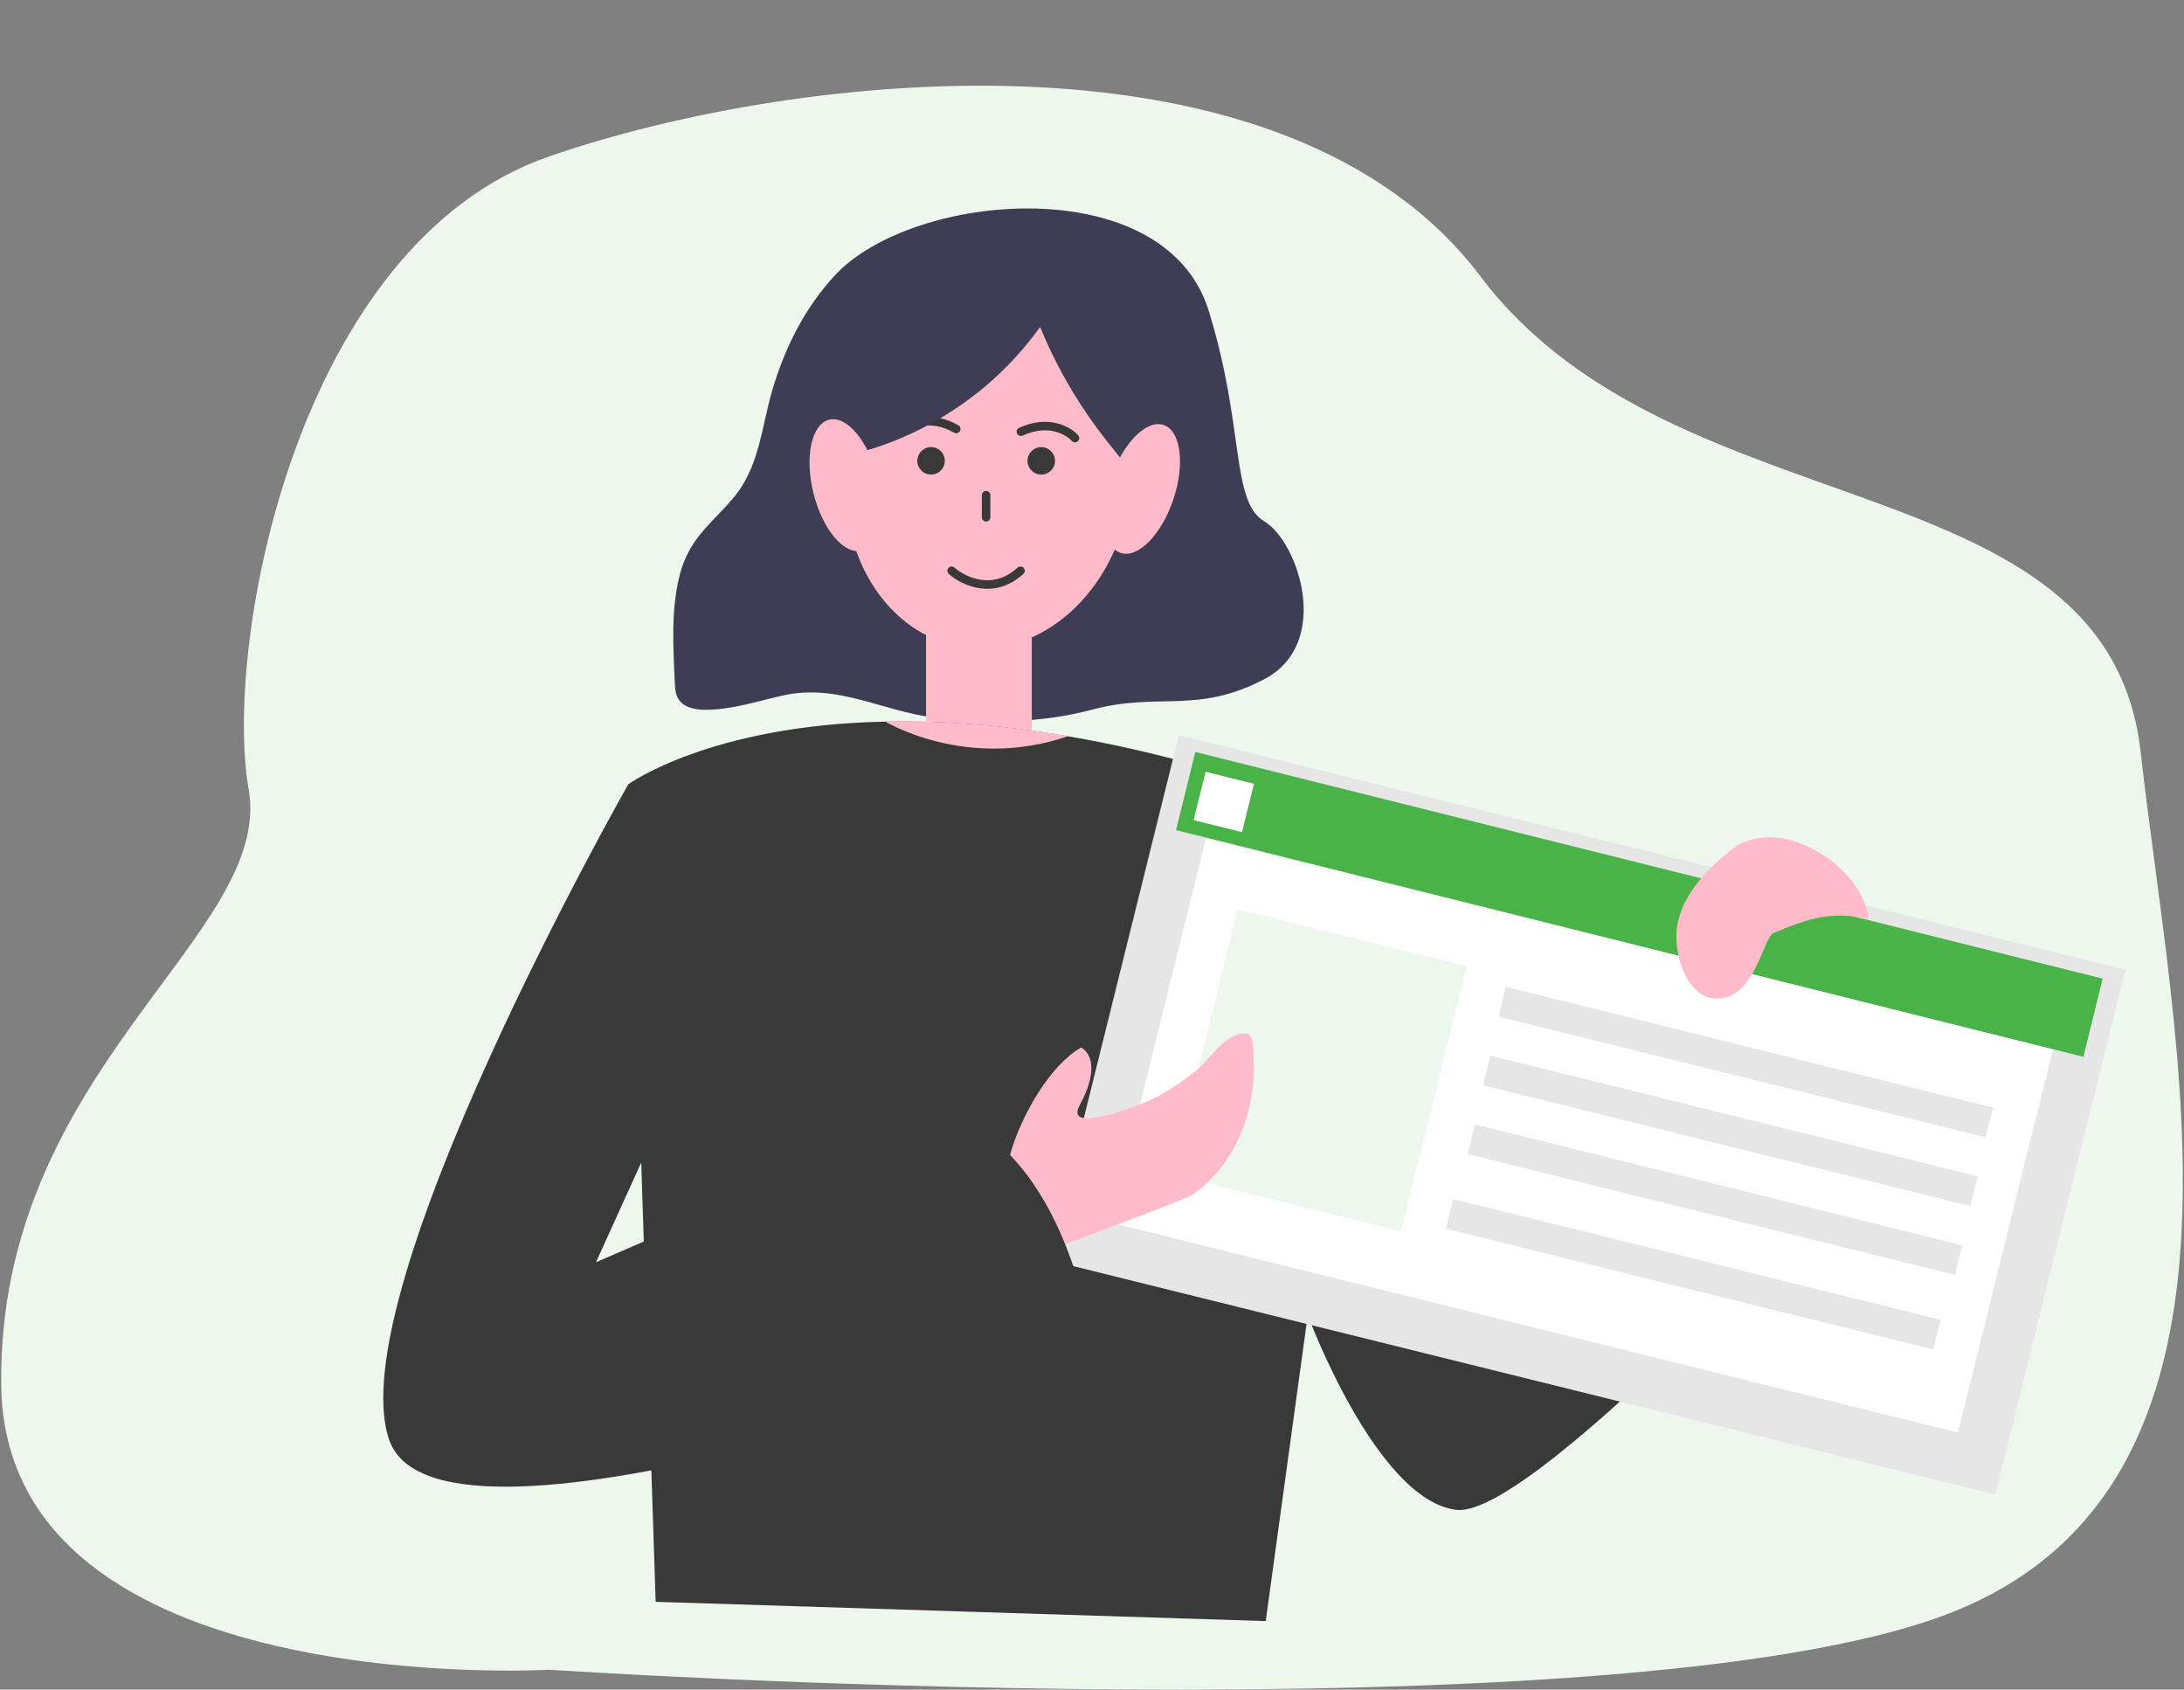 <?xml version="1.0" encoding="UTF-8"?> <svg xmlns="http://www.w3.org/2000/svg" width="256" height="198" viewBox="0 0 256 198" fill="none"><rect x="0" y="0" width="256" height="198" fill="#808080" stroke="none"/><path d="M64.379 195.666C64.379 195.666 0.569 199.373 0.143 162.307C-0.284 125.241 32.133 109.584 29.147 92.5C26.162 75.416 34.799 28.551 64.379 18.326C93.959 8.101 150.774 2.2 173.551 32.407C196.328 62.613 247.086 53.688 250.924 88.176C254.763 122.664 267.133 174.236 228.318 189.126C189.503 204.016 64.379 195.666 64.379 195.666Z" fill="#EDF8ED"></path><g clip-path="url(#clip0_2595_37029)"><path d="M85.279 59.128C85.471 58.915 85.663 58.702 85.855 58.468C89.033 54.804 89.225 50.139 90.547 45.644C92.018 40.681 94.407 35.973 97.883 32.245C107.054 22.403 136.527 19.89 141.667 36.378C145.932 50.075 144.226 58.724 148.214 61.109C152.203 63.495 156.169 75.403 148.214 79.578C140.26 83.753 135.824 81.069 128.018 83.157C122.132 84.733 115.712 84.819 109.698 84.115C103.386 83.37 98.267 80.068 91.784 81.495C88.755 82.177 85.77 83.178 82.677 83.178C81.483 83.178 80.097 82.923 79.478 81.836C79.158 81.282 79.116 80.601 79.094 79.94C78.902 75.68 78.625 71.228 79.755 67.074C80.8 63.389 82.933 61.684 85.279 59.128Z" fill="#3F3D56"></path><path d="M132.397 58.306C134.004 47.292 127.908 37.288 118.782 35.959C109.656 34.631 100.955 42.483 99.348 53.496C97.742 64.509 103.838 74.514 112.964 75.842C122.09 77.17 130.791 69.319 132.397 58.306Z" fill="#FFBCC8"></path><path d="M120.938 59.789H108.547V86.139H120.938V59.789Z" fill="#FFBCC8"></path><path d="M115.588 58.028L115.587 60.616" stroke="#393939" stroke-linecap="round"></path><path d="M105.711 50.478C106.552 49.677 109.005 48.515 112.089 50.272" stroke="#393939" stroke-linecap="round"></path><path d="M126.003 51.339C125.234 50.47 122.891 49.103 119.666 50.59" stroke="#393939" stroke-linecap="round"></path><ellipse cx="1.614" cy="1.61" rx="1.614" ry="1.61" transform="matrix(1 -0 -0 1 107.521 52.392)" fill="#393939"></ellipse><ellipse cx="1.614" cy="1.61" rx="1.614" ry="1.61" transform="matrix(1 -0 -0 1 120.436 52.392)" fill="#393939"></ellipse><path d="M111.549 66.885C112.908 68.101 116.425 69.803 119.62 66.885" stroke="#393939" stroke-linecap="round"></path><path d="M97.522 53.76C100.657 53.185 105.711 51.864 111.064 48.498C116.588 45.047 120.043 40.936 121.919 38.316C123.263 41.597 124.649 44.089 125.63 45.729C131.687 55.848 137.658 58.51 138.405 66.179C138.661 68.927 138.149 71.079 138.234 71.079C138.554 71.1 140.708 51.119 140.708 51.119L134.204 38.188L121.024 30.733L100.806 40.382C99.718 46.794 98.63 53.185 97.543 59.597" fill="#3F3D56"></path><path d="M153.289 154.114C153.289 154.114 161.308 175.778 170.692 176.929C180.076 178.079 220.725 133.046 220.725 133.046L146.977 91.848L153.289 154.114Z" fill="#393939"></path><path d="M161.16 96.833L148.364 189.966L76.856 187.708L73.699 91.87C73.699 91.87 83.254 84.968 103.77 84.563C109.933 84.435 117.057 84.882 125.225 86.288C135.526 88.035 147.49 91.316 161.16 96.833Z" fill="#393939"></path><path d="M140.373 89.786L126.547 145.465L231.68 171.511L245.506 115.832L140.373 89.786Z" fill="white" stroke="#E6E6E6" stroke-width="6" stroke-miterlimit="10"></path><path d="M244.206 123.844L137.85 97.28L140.11 88.12L246.467 114.684L244.206 123.844Z" fill="#49B348"></path><path d="M145.088 106.57L137.377 137.624L164.224 144.276L171.936 113.221L145.088 106.57Z" fill="#EDF8ED"></path><path d="M141.315 90.443L139.908 96.108L145.58 97.513L146.987 91.848L141.315 90.443Z" fill="white"></path><path d="M176.501 115.649L175.639 119.123L232.749 133.271L233.611 129.798L176.501 115.649Z" fill="#E6E6E6"></path><path d="M174.712 123.705L173.85 127.178L230.96 141.327L231.822 137.853L174.712 123.705Z" fill="#E6E6E6"></path><path d="M172.9 131.774L172.037 135.248L229.147 149.396L230.01 145.923L172.9 131.774Z" fill="#E6E6E6"></path><path d="M170.343 140.513L169.48 143.986L226.591 158.135L227.453 154.661L170.343 140.513Z" fill="#E6E6E6"></path><path d="M117.418 142.547C117.461 139.778 117.845 136.923 118.719 134.261C119.956 130.533 122.963 124.952 126.738 122.736C128.956 124.206 127.57 127.678 126.567 129.489C124.754 132.77 132.347 129.894 133.392 129.51C135.951 128.573 138.169 127.082 140.195 125.463C141.624 124.334 142.903 122.14 144.631 121.394C147.254 120.286 146.87 122.438 146.956 124.59C147.169 130.043 144.908 136.412 139.854 139.948C138.723 140.736 119.807 147.638 119.828 147.702C119.849 147.702 117.418 142.547 117.418 142.547Z" fill="#FFBCC8"></path><path d="M73.677 91.848C73.677 91.848 39.725 151.515 45.611 168.706C51.498 185.897 127.975 157.395 127.975 157.395C127.975 157.395 125.331 135.241 110.594 130.277L69.86 147.915L86.474 111.297L73.677 91.848Z" fill="#393939"></path><path d="M100.997 64.526C103.066 64.014 103.892 60.164 102.84 55.928C101.789 51.691 99.259 48.672 97.19 49.184C95.121 49.696 94.296 53.546 95.347 57.783C96.398 62.019 98.928 65.038 100.997 64.526Z" fill="#FFBCC8"></path><path d="M137.535 58.524C138.924 54.386 138.412 50.482 136.391 49.805C134.369 49.128 131.604 51.934 130.215 56.072C128.826 60.211 129.338 64.114 131.359 64.791C133.38 65.468 136.145 62.662 137.535 58.524Z" fill="#FFBCC8"></path><path d="M219.04 107.676C218.379 101.519 208.483 95.086 202.832 99.666C200.059 101.903 197.159 104.885 196.583 108.57C196.135 111.404 197.479 116.772 201.04 117.006C205.69 117.283 206.671 109.848 207.886 109.337C212.13 107.548 214.732 106.76 219.04 107.676Z" fill="#FFBCC8"></path><path d="M125.203 86.267C113.238 90.357 103.748 84.542 103.748 84.542C109.911 84.414 117.035 84.861 125.203 86.267Z" fill="#FFBCC8"></path></g><defs><clipPath id="clip0_2595_37029"><rect width="255.723" height="189.966" fill="white" transform="translate(0.139)"></rect></clipPath></defs></svg> 